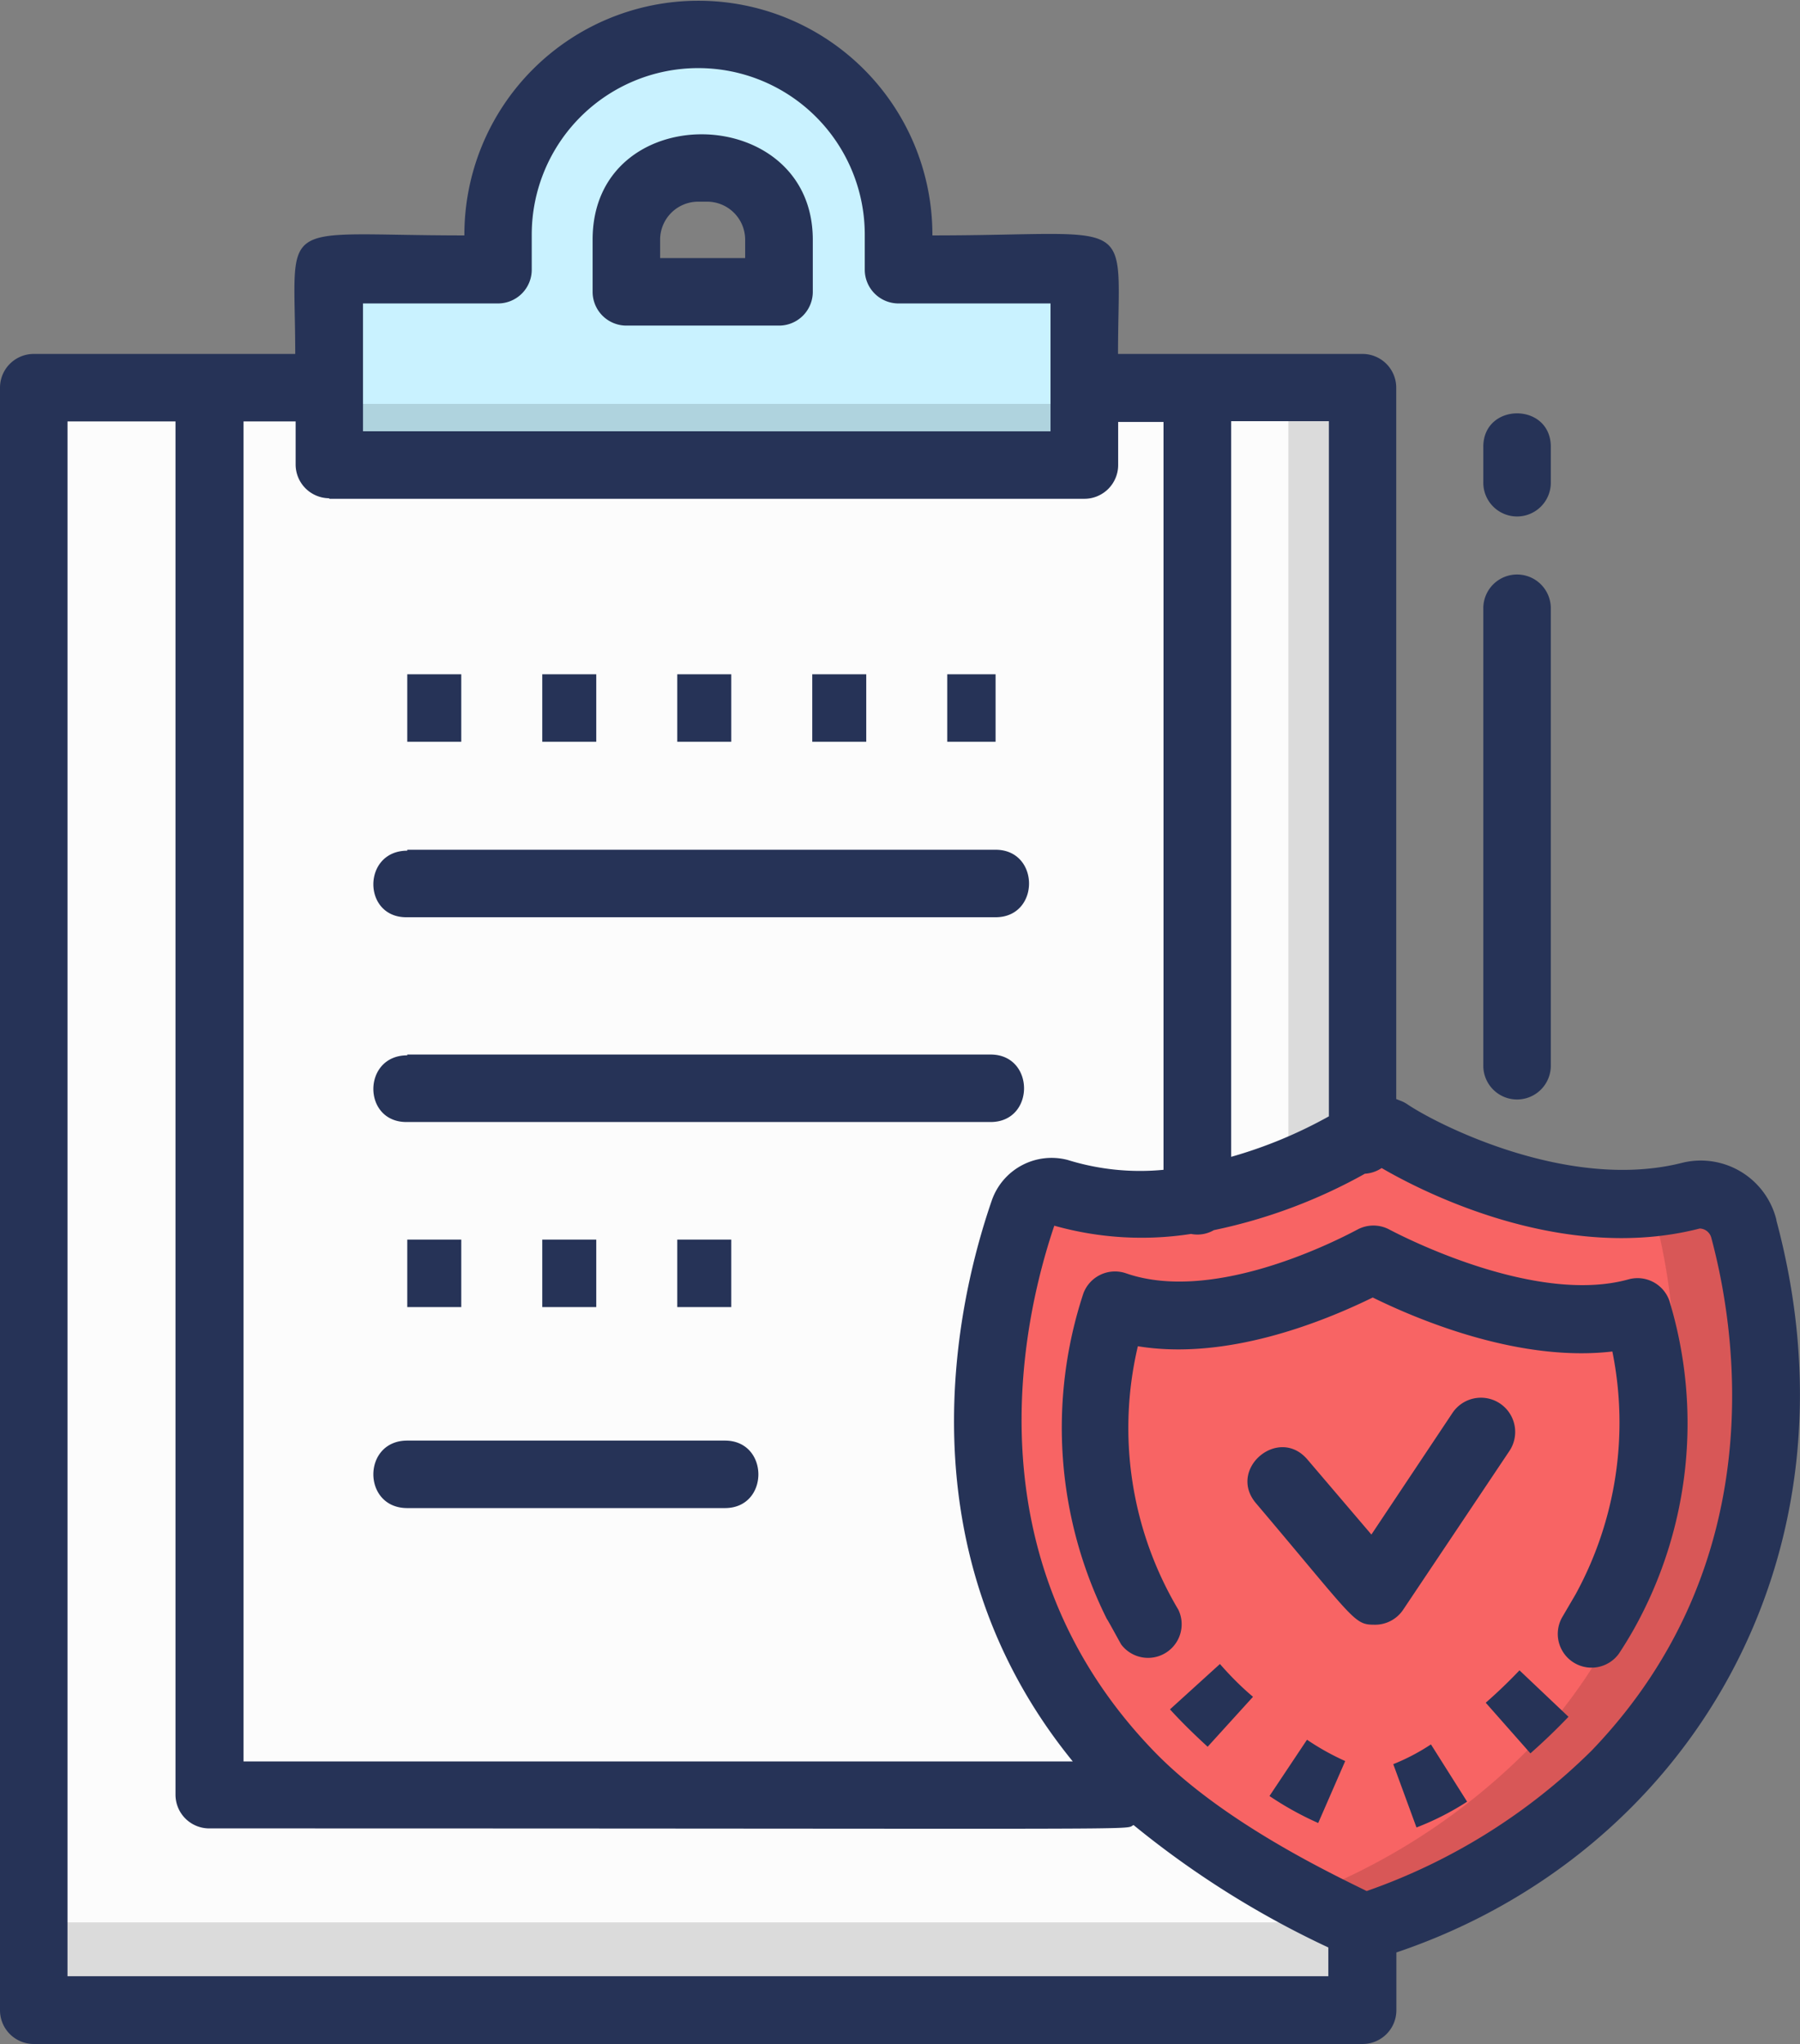 <svg id="color" xmlns="http://www.w3.org/2000/svg" viewBox="0 0 133.34 151.42"><rect x="0" y="0" width="133.34" height="151.42" fill="#808080" stroke="none"/><defs><style>.cls-1{fill:#fcfcfc;}.cls-2{opacity:0.13;}.cls-3{fill:#f86464;}.cls-4{fill:#c9f2ff;}.cls-5{fill:#263357;}</style></defs><title>ico_metodologia_documento</title><rect class="cls-1" x="2.98" y="29.92" width="98.44" height="120.2"/><polygon class="cls-2" points="95.44 29.92 95.44 142.41 2.98 142.41 2.98 148.03 95.44 148.03 99.96 148.03 101.42 148.03 101.42 29.92 95.44 29.92"/><path class="cls-3" d="M873.26,338.32c-9.69,2.5-20.31-3.24-22.42-4.67a2,2,0,0,0-1.55,0c-2.2,1.49-13,7.59-23,4.32a2.22,2.22,0,0,0-2.48,1.45c-2.2,6.36-7.37,26,7.8,41.72,6.23,6.47,16.48,10.77,17.27,11.31v0.06s0,0,0,0,0,0,0,0v-0.06c3.15-.55,12.54-4.84,18.77-11.31,14.22-14.77,11.5-32.9,9.5-40.36C877,340.11,875.79,337.67,873.26,338.32Z" transform="translate(-748.18 -248.52)"/><path class="cls-4" d="M815.25,269.65v-2.6a14.83,14.83,0,1,0-29.67,0v2.6H773.06v14.48H829V269.65H815.25Zm-8.88,1.68H795.06v-3.53a5.65,5.65,0,1,1,11.31,0v3.53Z" transform="translate(-748.18 -248.52)"/><g class="cls-2"><path d="M878.47,340.89c-0.18-.68-1.37-3.12-3.89-2.47a19.81,19.81,0,0,1-3.72.58c2,8,3.9,25.23-9.74,39.39a47.53,47.53,0,0,1-17.21,10.9c3.3,1.85,5.91,3,6.3,3.27,3.15-.55,12.54-4.84,18.77-11.31C883.19,366.48,880.47,348.35,878.47,340.89Z" transform="translate(-748.18 -248.52)"/><path d="M850.2,392.63s0,0,0,0S850.2,392.63,850.2,392.63Z" transform="translate(-748.18 -248.52)"/></g><rect class="cls-2" x="24.88" y="29.92" width="56.74" height="4.88"/><path class="cls-5" d="M792.08,266.27v3.87a2.5,2.5,0,0,0,2.5,2.5h11.31a2.5,2.5,0,0,0,2.5-2.5v-3.87C808.38,256,792.08,255.74,792.08,266.27Zm11.31,1.37h-6.31v-1.37a2.82,2.82,0,0,1,2.81-2.81h0.68a2.82,2.82,0,0,1,2.81,2.81v1.37Zm54.67,16.64v-2.66c0-3.3,5-3.31,5,0v2.66A2.5,2.5,0,1,1,858.06,284.28Zm0,43.19V293.58a2.5,2.5,0,0,1,5,0v33.89A2.5,2.5,0,1,1,858.06,327.47Zm-55.71-24h-4v-5h4v5Zm-10,0h-4v-5h4v5Zm-10,0h-4v-5h4v5Zm30,0h-4v-5h4v5Zm9.58,0h-3.58v-5h3.58v5Zm-43.58,8h43.58c3.3,0,3.31,5,0,5H778.35C775,316.54,775,311.54,778.35,311.54Zm0,15.17h43.21c3.3,0,3.31,5,0,5H778.35C775,331.7,775,326.7,778.35,326.7Zm10,18.71v-5h4v5h-4Zm10,0v-5h4v5h-4Zm-20-5h4v5h-4v-5Zm101.42-1.47a5.77,5.77,0,0,0-6.93-4.23h0c-8.43,2.17-18.23-2.85-20.4-4.32a2.6,2.6,0,0,0-.42-0.23l-0.41-.16V277.24a2.5,2.5,0,0,0-2.5-2.5H831c0-10.54,1.72-8.78-13.75-8.78v-0.1a17.33,17.33,0,1,0-34.67.1c-14.2,0-12.53-1.53-12.53,8.78H750.68a2.5,2.5,0,0,0-2.5,2.5v120.2a2.5,2.5,0,0,0,2.5,2.5h98.44a2.5,2.5,0,0,0,2.5-2.5v-4.28C873.16,385.89,886.48,363.92,879.77,338.93Zm-33.15-7.66a33.8,33.8,0,0,1-7.24,3v-54.5h7.24v51.54ZM775.07,271h10a2.5,2.5,0,0,0,2.5-2.5v-2.6a12.33,12.33,0,0,1,24.67,0v2.6a2.5,2.5,0,0,0,2.5,2.5H826v9.47H775.07V271Zm-2.5,14.47h55.94a2.5,2.5,0,0,0,2.5-2.5v-3.19h3.36v55.4a18.07,18.07,0,0,1-7.1-.73,4.69,4.69,0,0,0-5.62,3c-2.57,7.44-6.84,25.79,6,41.56H766.22V279.74h3.86v3.19A2.5,2.5,0,0,0,772.57,285.43ZM753.18,394.94V279.74h8V381.47a2.5,2.5,0,0,0,2.5,2.5c72,0,67.66.14,68.47-.25a68.81,68.81,0,0,0,14.43,9.07v2.13H753.18Zm96.24-6.33c-2.35-1.17-10.68-5.07-15.8-10.4-13.62-14.15-9.77-31.7-7.34-38.89a23.84,23.84,0,0,0,10.13.61,2.42,2.42,0,0,0,1.69-.28,39.32,39.32,0,0,0,11.19-4.18,2.49,2.49,0,0,0,1.24-.42c3,1.75,13.39,7.1,23.56,4.48a0.91,0.91,0,0,1,.86.69c1.82,6.76,4.59,24-8.88,38A44.54,44.54,0,0,1,849.42,388.61Zm22.42-43.74a31.24,31.24,0,0,1-2.61,24.31h0c-0.36.64-.74,1.26-1.13,1.85h0a2.5,2.5,0,0,1-4.21-2.68l1-1.71a26.51,26.51,0,0,0,2.73-18c-6.84.8-14.28-2.29-17.75-4-3.8,1.86-10.87,4.68-17.4,3.61a26.33,26.33,0,0,0,3,19.52h0a2.49,2.49,0,0,1-4.23,2.58h0c-0.15-.25-1-1.83-1.07-1.9h0a31.76,31.76,0,0,1-1.73-24.13,2.5,2.5,0,0,1,3.16-1.47c6.17,2.14,14.69-1.94,17.15-3.25a2.5,2.5,0,0,1,2.34,0c1.1,0.58,10.9,5.61,17.75,3.69A2.5,2.5,0,0,1,871.84,344.87Zm-11.1,27.39,3.63,3.44c-0.9.94-1.77,1.78-2.82,2.71l-3.31-3.75C859.15,373.86,859.94,373.1,860.74,372.26ZM845,377.4a18.54,18.54,0,0,0,2.83,1.58l-2,4.59a23.51,23.51,0,0,1-3.61-2ZM841,374.22l-3.36,3.7c-0.92-.84-1.95-1.84-2.79-2.77l3.7-3.36C839.15,372.48,840,373.38,841,374.22Zm13.19,3.54,2.67,4.23a20.3,20.3,0,0,1-3.75,1.91l-1.72-4.69A15.35,15.35,0,0,0,854.16,377.76ZM850,368.88c-1.54,0-1.42-.31-8.78-9-2.14-2.52,1.66-5.76,3.81-3.24l4.74,5.56,6-9A2.5,2.5,0,1,1,860,356l-7.87,11.76A2.5,2.5,0,0,1,850,368.88Zm-71.66-13.64h23.54c3.3,0,3.31,5,0,5H778.35C775,360.24,775,355.24,778.35,355.24Z" transform="translate(-748.18 -248.52)"/></svg>